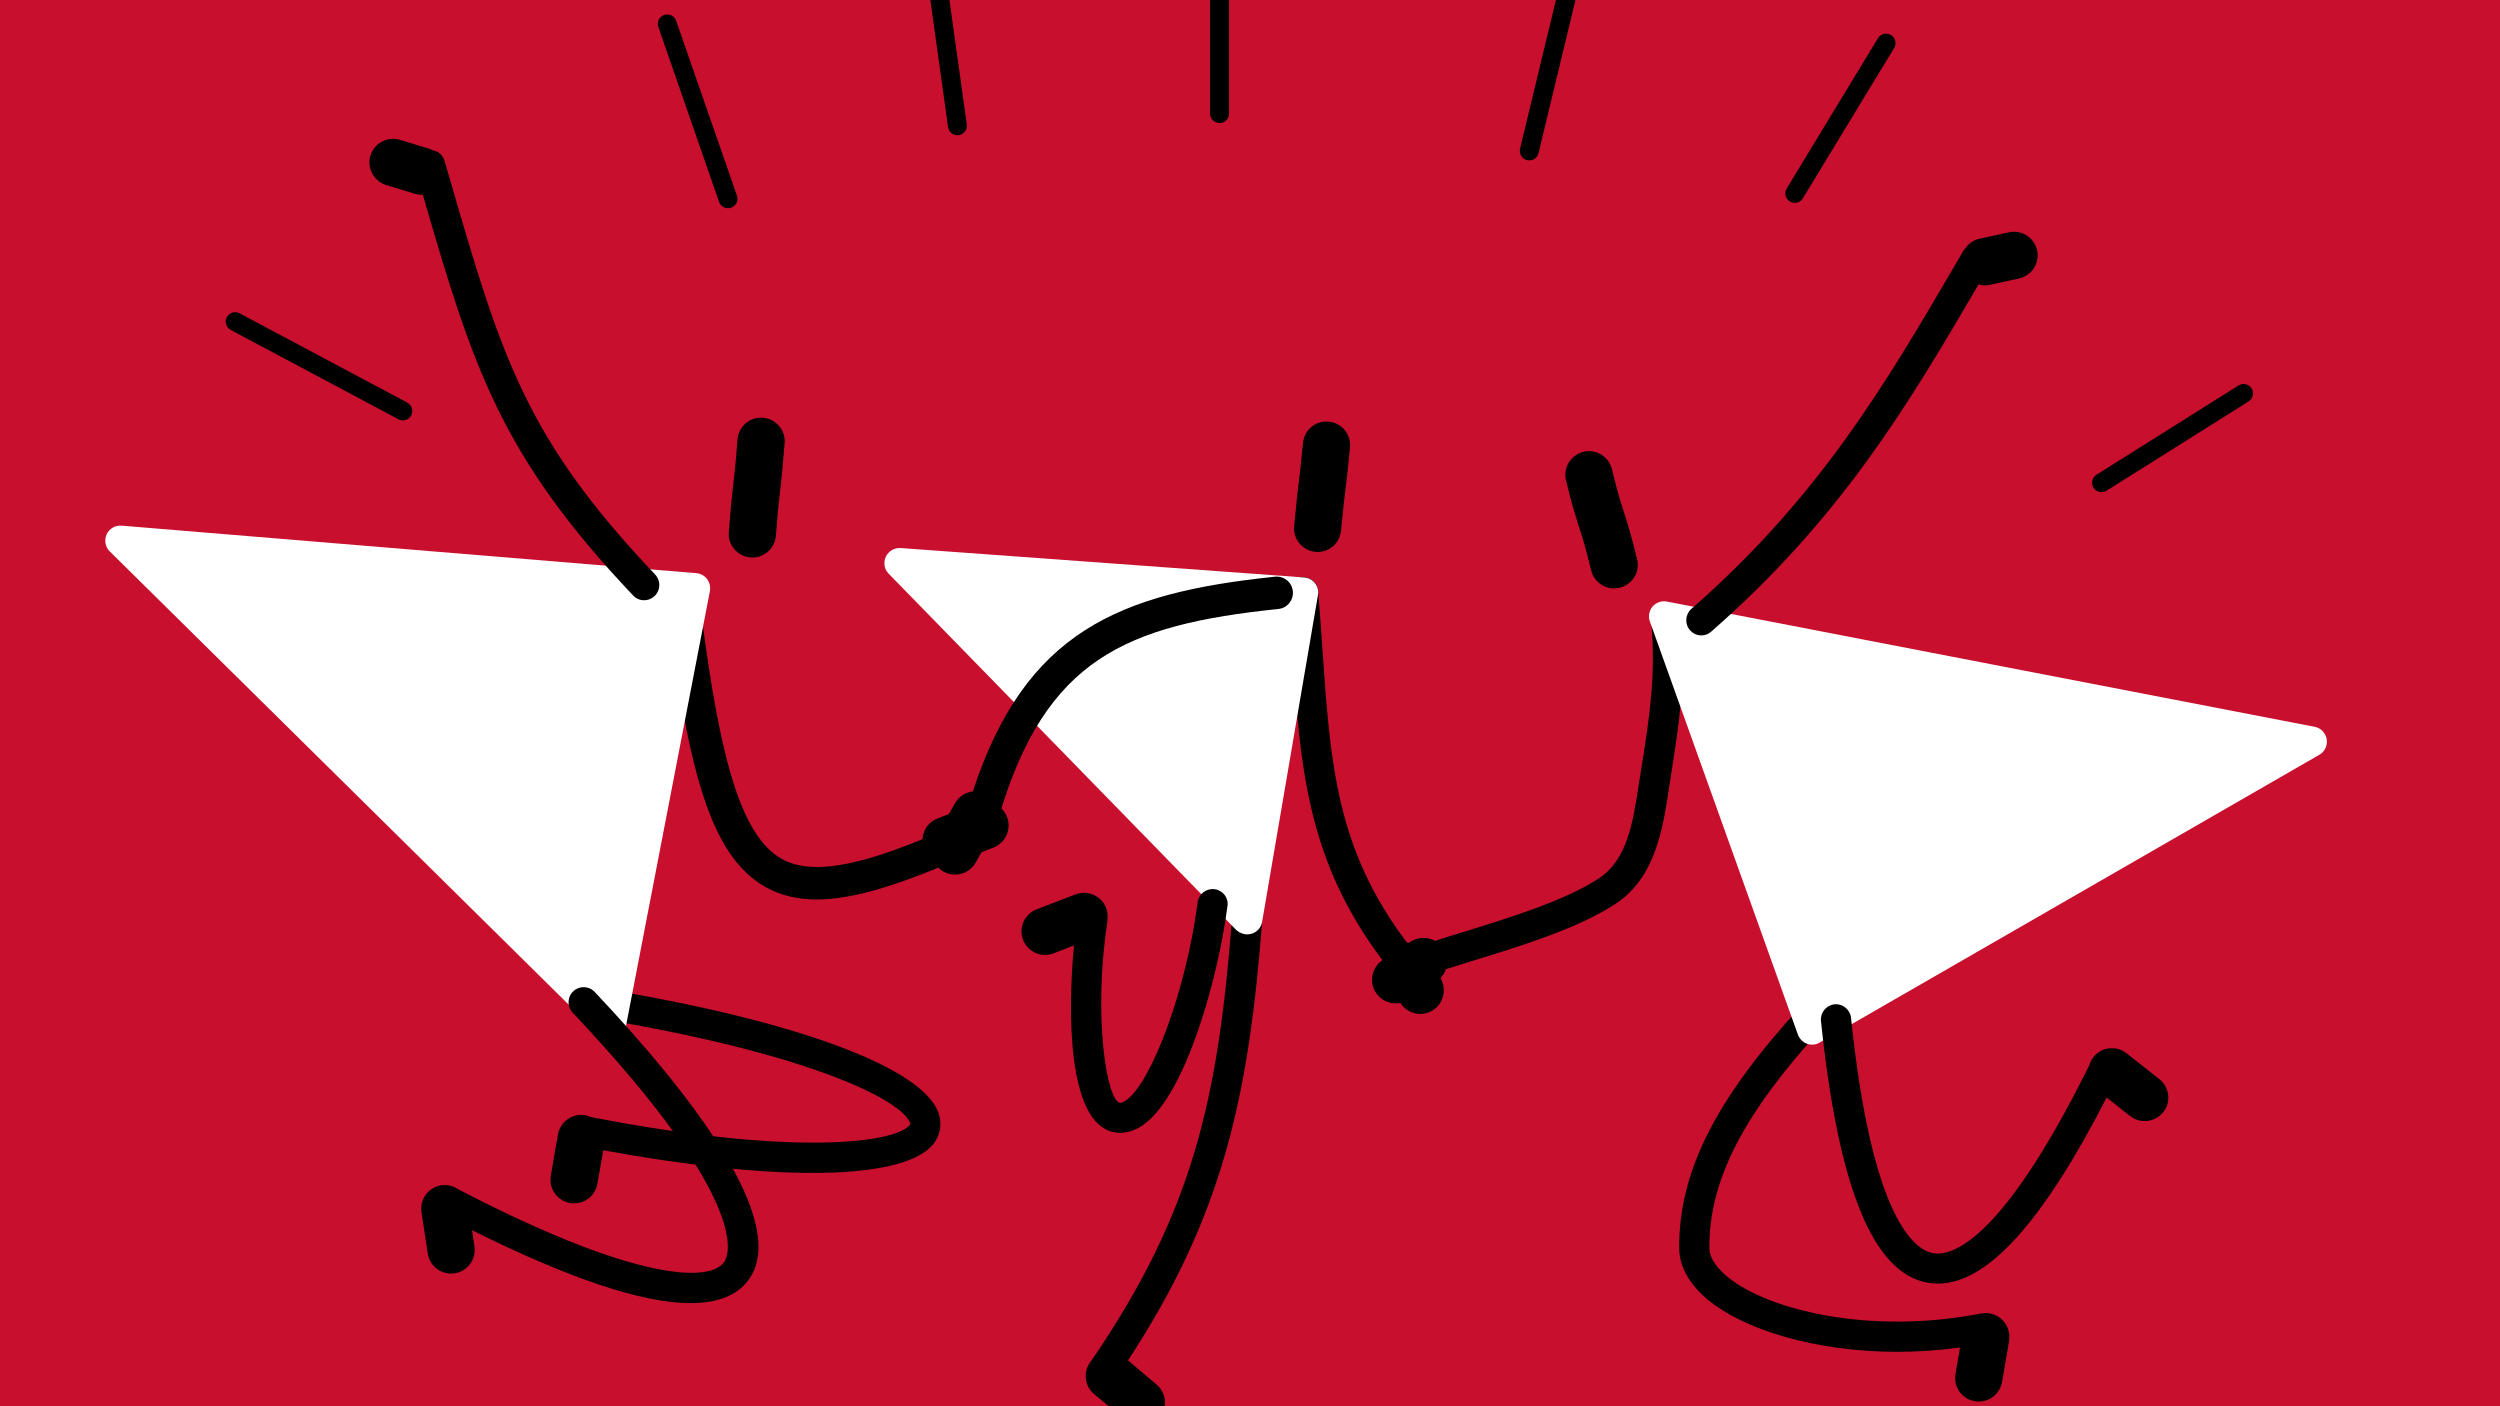 <?xml version="1.0" encoding="utf-8"?>
<!-- Generator: Adobe Illustrator 26.5.0, SVG Export Plug-In . SVG Version: 6.00 Build 0)  -->
<svg version="1.1" id="Layer_1" xmlns="http://www.w3.org/2000/svg" xmlns:xlink="http://www.w3.org/1999/xlink" x="0px" y="0px"
	 viewBox="0 0 1920 1080" style="enable-background:new 0 0 1920 1080;" xml:space="preserve">
<style type="text/css">
	.st0{fill:#C8102E;}
	.st1{fill:#FFFFFF;}
</style>
<rect class="st0" width="1920" height="1080"/>
<g>
	<path d="M1528,1008.7c-2.1-0.4-4.1-0.3-6,0.1c-0.6,0-1.3,0-1.9,0.2c-83.7,16.1-162.1-2.6-193.4-28.4c-6.3-5.2-13.9-13.3-13.9-22.2
		c-0.2-52.1,26-102.9,87.4-169.9c4.3-4.7,4-12.1-0.7-16.4c-4.7-4.3-12.1-4-16.4,0.7c-65.8,71.7-93.7,127.2-93.5,185.7
		c0.1,14.2,7.8,28,22.4,40c27.1,22.3,81.3,39.7,145.1,39.7c15.6,0,31.7-1.1,48.2-3.3l-3.5,20.3c-1.7,9.9,4.9,19.3,14.8,20.9
		c1,0.2,2.1,0.3,3.1,0.3c8.7,0,16.3-6.2,17.9-15.1l5.4-31.6C1544.5,1019.7,1537.9,1010.3,1528,1008.7z"/>
	<path d="M720.7,854.5c-12.2-33.8-104-68.7-245.5-93.2c-6.3-1.1-12.3,3.1-13.4,9.5c-1.1,6.3,3.1,12.3,9.5,13.4
		c156.1,27.1,221.7,61.6,227.6,78.2c0.3,0.8,0.3,0.9-0.3,1.7c-11.7,13.7-88.6,24.1-244.8-6.2c-1.4-0.6-2.8-1.1-4.3-1.4
		c-9.9-1.7-19.3,4.9-21,14.8l-5.5,31.6c-1.7,9.9,4.9,19.3,14.8,21c1,0.2,2.1,0.3,3.1,0.3c8.7,0,16.3-6.2,17.9-15l4.5-25.8
		c63,11.6,117.9,17.4,160.6,17.4c47.6,0,80.1-7.2,92.4-21.5C722.2,872.1,723.8,863.3,720.7,854.5z"/>
	<path d="M577.8,428.2c-0.5,0-0.9,0-1.4-0.1c-10-0.8-17.5-9.5-16.7-19.4c1.5-19.2,2.4-27.9,3.4-36.3s1.9-16.4,3.3-34.9
		c0.8-10,9.5-17.5,19.5-16.7s17.5,9.5,16.7,19.4c-1.5,19.2-2.4,27.9-3.4,36.3s-1.9,16.4-3.3,34.9C595.1,421,587.2,428.2,577.8,428.2
		z"/>
	<path d="M866.3,1044.8C939.6,933,959,841.6,969.4,706.9c0.5-6.4-4.3-12-10.7-12.5s-12,4.3-12.5,10.7
		c-10.7,138.7-29.8,225.5-107.8,339.6c-0.1,0.1-0.3,0.2-0.4,0.4c-1,1.3-1.8,2.6-2.5,4.1c-0.8,1.4-1.2,2.9-1.4,4.4
		c-1.1,6.2,1,12.8,6.2,17.1l24.7,20.4c3.4,2.8,7.5,4.2,11.5,4.2c5.2,0,10.4-2.2,14-6.6c6.4-7.7,5.3-19.2-2.4-25.5L866.3,1044.8z"/>
	<path d="M773.4,627.4c-3.6-9.3-14.1-14-23.4-10.4l-30,11.6c-6.9,2.6-11.2,9-11.5,15.9c-49.1,20-85.1,28-108.2,15.1
		c-34.8-19.6-49.9-91.3-64.3-208.7c-0.8-6.8-7-11.7-13.9-10.9c-6.8,0.8-11.7,7-10.9,13.9c16,131.2,32.3,202.4,76.8,227.4
		c11.6,6.5,24.6,9.5,39.3,9.5c27,0,59.7-10.3,100-27.2c1.9-0.1,3.8-0.4,5.7-1.1l29.9-11.5C772.3,647.3,777,636.8,773.4,627.4z"/>
	<path d="M1291.4,477.4c-0.6-6.4-6.2-11.1-12.6-10.5s-11.1,6.2-10.5,12.6c3.4,37.8-1.4,71.7-8,112.1c-0.6,3.5-1.1,7.1-1.7,10.7
		c-4.3,28.5-8.7,57.9-30.7,72.3c-26,17-66.1,29.4-104.8,41.4c-7,2.1-14,4.3-21,6.6c-5.7-3.2-12.9-3.2-18.7,0.6l-21.5,14.1
		c-8.4,5.5-10.7,16.8-5.2,25.1c3.5,5.3,9.3,8.2,15.2,8.2c3.4,0,6.9-1,10-3l21.5-14.1c3.5-2.3,5.8-5.6,7.1-9.2c6.4-2,12.9-4,19.6-6.1
		c40.3-12.4,82-25.3,110.7-44.1c30.6-20.1,36.3-57.9,40.9-88.2c0.5-3.6,1.1-7,1.6-10.4C1290,553.3,1295,518,1291.4,477.4z"/>
	<path d="M1106.4,751.4l-10.8-18.5c-3.3-5.6-9-8.7-15-8.9c-54.3-71.8-58.9-137.2-65-226c-1-14.1-2-28.8-3.2-44.1
		c-0.5-6.4-6.1-11.2-12.5-10.6c-6.4,0.5-11.1,6.1-10.6,12.5c1.2,15.2,2.2,29.8,3.2,43.8c6.1,89.5,11.1,161.1,69.8,238.6
		c-0.9,4.3-0.4,8.9,2,13l10.8,18.5c3.4,5.8,9.4,9,15.7,9c3.1,0,6.3-0.8,9.2-2.5C1108.5,771.1,1111.4,760,1106.4,751.4z"/>
	<path d="M1239.6,451.9c-8.2,0-15.6-5.6-17.6-13.9c-4.3-17.8-6.7-25.3-9.3-33.3c-2.6-8.2-5.4-16.8-10-35.8
		c-2.4-9.7,3.6-19.5,13.4-21.9c9.7-2.4,19.5,3.6,21.9,13.4c4.3,17.8,6.7,25.3,9.3,33.3c2.6,8.2,5.4,16.8,10,35.8
		c2.4,9.7-3.6,19.5-13.4,21.9C1242.4,451.7,1241,451.9,1239.6,451.9z"/>
	<path d="M1012,423.9c-0.6,0-1.2,0-1.8-0.1c-10-1-17.3-9.8-16.3-19.8c1.8-19.1,2.6-25.8,3.4-32.4c0.8-6.5,1.6-12.9,3.4-31.5
		c1-10,9.8-17.3,19.8-16.3c10,1,17.3,9.8,16.3,19.8c-1.8,19.1-2.6,25.8-3.5,32.4c-0.8,6.5-1.6,12.9-3.4,31.5
		C1029.1,416.9,1021.2,423.9,1012,423.9z"/>
	<path d="M559.1,159.9c-3,0-5.8-1.9-6.9-4.9L505.6,20.7c-1.3-3.8,0.7-7.9,4.5-9.2c3.8-1.3,7.9,0.7,9.2,4.5L566,150.3
		c1.3,3.8-0.7,7.9-4.5,9.2C560.7,159.8,559.9,159.9,559.1,159.9z"/>
	<path d="M735.3,103.9c-3.6,0-6.7-2.6-7.2-6.3l-17.7-127c-0.6-4,2.2-7.6,6.2-8.2c4-0.6,7.6,2.2,8.2,6.2l17.7,127
		c0.6,4-2.2,7.6-6.2,8.2C736,103.9,735.7,103.9,735.3,103.9z"/>
	<path d="M936.6,94.5c-4,0-7.3-3.2-7.3-7.3V-36.1c0-4,3.2-7.3,7.3-7.3c4,0,7.3,3.2,7.3,7.3V87.3C943.9,91.3,940.7,94.5,936.6,94.5z"
		/>
	<path d="M1174.5,123.2c-0.6,0-1.1-0.1-1.7-0.2c-3.9-0.9-6.3-4.9-5.4-8.8l32.2-133.5c0.9-3.9,4.9-6.3,8.8-5.4s6.3,4.9,5.4,8.8
		l-32.2,133.5C1180.8,121,1177.8,123.2,1174.5,123.2z"/>
	<path d="M1378.4,155.8c-1.3,0-2.6-0.3-3.8-1.1c-3.4-2.1-4.5-6.5-2.4-10l70.1-115.4c2.1-3.4,6.5-4.5,10-2.4c3.4,2.1,4.5,6.5,2.4,10
		l-70.1,115.4C1383.3,154.5,1380.9,155.8,1378.4,155.8z"/>
	<path d="M1614,378c-2.4,0-4.8-1.2-6.2-3.4c-2.1-3.4-1.1-7.9,2.3-10l109.1-68.6c3.4-2.1,7.9-1.1,10,2.3s1.1,7.9-2.3,10l-109.1,68.6
		C1616.6,377.6,1615.3,378,1614,378z"/>
	<path d="M309.4,322.9c-1.1,0-2.3-0.3-3.4-0.9l-128.8-68.6c-3.5-1.9-4.9-6.3-3-9.8s6.3-4.9,9.8-3l128.8,68.6c3.5,1.9,4.9,6.3,3,9.8
		C314.5,321.5,312,322.9,309.4,322.9z"/>
	<path class="st1" d="M460.9,795.4c2.2,2.2,5.1,3.3,8.2,3.3c1.1,0,2.3-0.2,3.4-0.5c4.1-1.3,7.1-4.7,8-8.9L545.2,454
		c0.6-3.2-0.2-6.6-2.1-9.2s-5-4.3-8.3-4.6L93.4,403.7c-4.9-0.4-9.5,2.3-11.5,6.7c-2,4.4-1.1,9.7,2.4,13.1L460.9,795.4z"/>
	<path class="st1" d="M957.9,717.6c1.2,0,2.3-0.2,3.4-0.5c4.2-1.3,7.3-4.8,8-9.1l42.9-251c0.6-3.2-0.3-6.5-2.3-9.1s-5-4.2-8.3-4.4
		l-309.9-22.6c-4.8-0.3-9.3,2.3-11.4,6.7c-2,4.4-1.2,9.6,2.2,13l267,273.7C951.8,716.3,954.8,717.6,957.9,717.6z"/>
	<path class="st1" d="M1380.8,794.6c1.2,3.2,3.7,5.8,6.9,7c1.3,0.5,2.7,0.7,4,0.7c2,0,4-0.5,5.8-1.6l383.7-221
		c4.2-2.4,6.5-7.2,5.7-12s-4.5-8.6-9.2-9.5L1280.2,462c-4.1-0.8-8.3,0.7-11,3.8c-2.7,3.2-3.5,7.5-2.1,11.5L1380.8,794.6z"/>
	<path d="M932.8,682.9c-6.4-0.8-12.2,3.7-13,10c-8.4,65.1-34.6,137.5-54.9,152.1c-1.4,1-3.4,2.2-4.9,1.9c-10-2-20.6-66-9.6-138.6
		c0.1-0.8,0.2-1.6,0.1-2.4c0.3-2.8,0.1-5.7-1-8.6c-3.6-9.3-14.1-14-23.5-10.4l-29.9,11.5c-9.3,3.6-14,14.1-10.4,23.4
		c2.8,7.2,9.6,11.6,16.9,11.6c2.2,0,4.4-0.4,6.5-1.2l15.7-6.1c-4.7,49.8-5.4,136.2,30.5,143.4c1.5,0.3,3.2,0.5,5.1,0.5
		c4.9,0,11.2-1.4,17.9-6.3c32.4-23.2,57.2-112.2,64.4-167.9C943.7,689.6,939.2,683.7,932.8,682.9z"/>
	<path d="M1658.4,828.8l-25.2-19.9c-7.9-6.2-19.3-4.9-25.5,3c-1.6,2.1-2.7,4.4-3.3,6.8c-0.2,0.4-0.5,0.7-0.7,1.1
		c-67.5,136-105.8,145.1-119.2,142.6c-13.6-2.5-46.8-25-62.9-180.7c-0.7-6.4-6.4-11-12.7-10.4c-6.4,0.7-11,6.4-10.4,12.7
		c13.2,127.8,39.9,193.6,81.8,201.1c2.7,0.5,5.3,0.7,8.1,0.7c37.8,0,80.3-47,129.5-142.9l18,14.2c3.3,2.6,7.3,3.9,11.2,3.9
		c5.4,0,10.7-2.4,14.3-6.9C1667.6,846.4,1666.2,835,1658.4,828.8z"/>
	<path d="M456.7,761.8c-4.4-4.7-11.8-4.9-16.4-0.5c-4.7,4.4-4.9,11.8-0.5,16.4C580.8,927.1,559,965.6,556,969.5
		c-12.6,16.6-73.6,11.8-203.8-56c-3.7-2.6-8.4-3.9-13.3-3.2c-9.9,1.5-16.7,10.8-15.2,20.7l4.8,31.7c1.4,9,9.1,15.4,17.9,15.4
		c0.9,0,1.8-0.1,2.8-0.2c9.9-1.5,16.7-10.8,15.2-20.7l-1.9-12.4c74.7,37.2,130.8,56,167.9,56c20.6,0,35.3-5.8,44.1-17.3
		C608.2,939,529.1,838.4,456.7,761.8z"/>
	<path d="M503.2,441.3C403,335.8,384.8,273,344.9,135.5l-3.5-12c-1.3-4.4-4.9-7.4-9.1-8.1c-1-0.5-2-1-3.1-1.3l-22-6.7
		c-9.6-2.9-19.7,2.5-22.7,12c-2.9,9.6,2.5,19.7,12,22.7l22,6.7c1.8,0.5,3.6,0.8,5.3,0.8c0.3,0,0.6-0.1,0.9-0.1
		c38.3,132,59.5,200.2,161.6,307.9c2.3,2.4,5.3,3.6,8.4,3.6c2.9,0,5.7-1.1,8-3.2C507.4,453.3,507.6,446,503.2,441.3z"/>
	<path d="M992.9,454c-0.7-6.9-6.9-11.8-13.7-11.1c-120.5,12.5-191.8,42.5-232.1,164.9c-5.5,0.7-10.6,3.8-13.6,9l-15.8,27.9
		c-4.9,8.7-1.8,19.8,6.9,24.7c2.8,1.6,5.9,2.3,8.9,2.3c6.3,0,12.5-3.3,15.8-9.2l6.7-11.8c3.2-1.5,5.7-4.3,6.7-7.9
		c0.7-2.6,1.4-5.1,2.1-7.7l0.3-0.5c1.5-2.6,2.2-5.5,2.3-8.3c35.8-119.9,96.6-146.4,214.4-158.6C988.6,467,993.6,460.9,992.9,454z"/>
	<path d="M1564.5,192.3c-2.1-9.8-11.8-16-21.6-13.9l-22.5,4.9c-4.6,1-8.3,3.7-10.9,7.2c-0.6,0.7-1.2,1.4-1.7,2.2l-5.2,8.9
		c-53.9,92.3-104.8,179.5-203.6,266c-4.8,4.2-5.3,11.6-1.1,16.4c2.3,2.6,5.5,4,8.7,4c2.7,0,5.4-0.9,7.6-2.9
		c99.8-87.3,151.5-174.5,205.3-266.6c1.5,0.4,3,0.7,4.6,0.7c1.3,0,2.6-0.1,3.9-0.4l22.5-4.9C1560.4,211.7,1566.6,202.1,1564.5,192.3
		z"/>
</g>
</svg>
